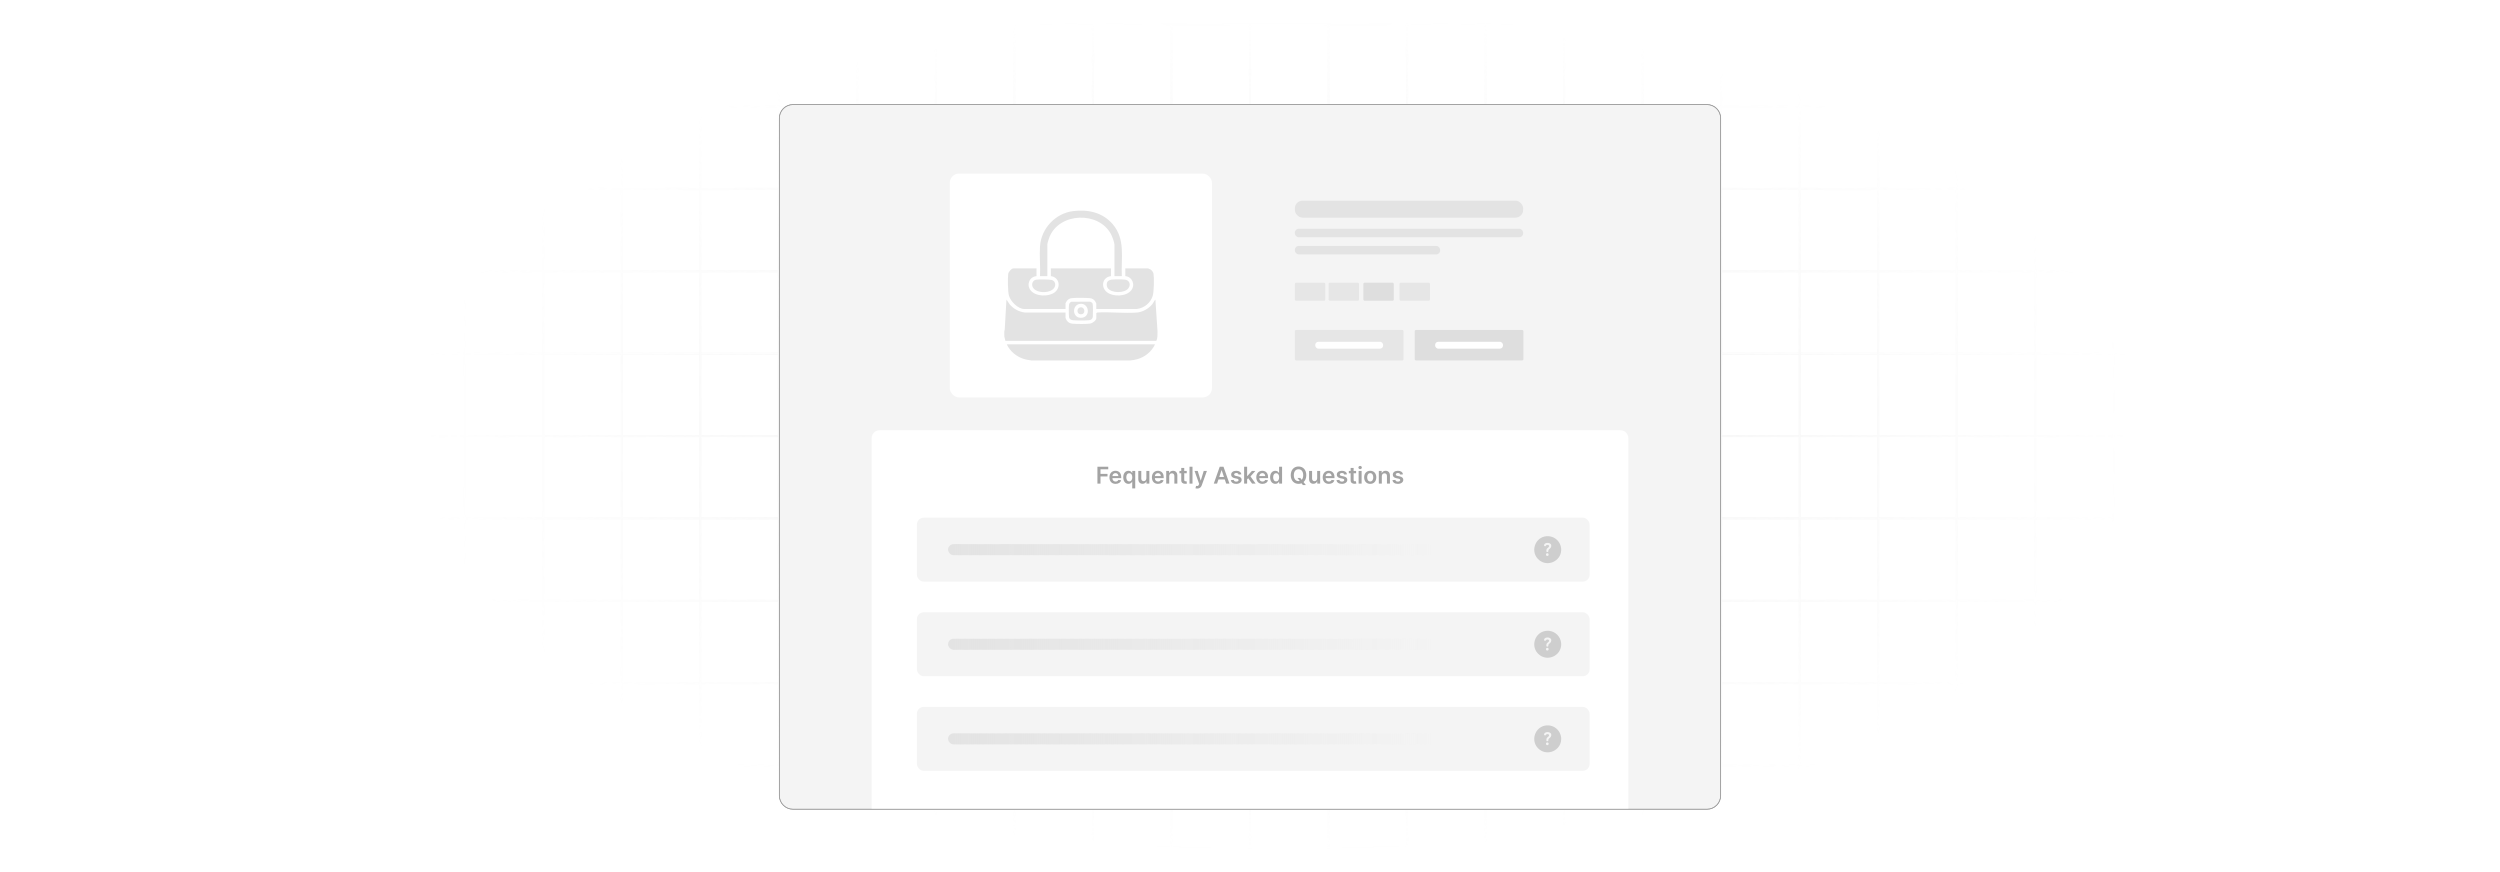 <?xml version="1.0" encoding="UTF-8"?>
<svg id="Layer_1" data-name="Layer 1" xmlns="http://www.w3.org/2000/svg" xmlns:xlink="http://www.w3.org/1999/xlink" viewBox="0 0 860 300">
  <defs>
    <filter id="luminosity-invert" x="39.647" y="-.272" width="782.115" height="300.272" color-interpolation-filters="sRGB" filterUnits="userSpaceOnUse">
      <feColorMatrix result="cm" values="-1 0 0 0 1 0 -1 0 0 1 0 0 -1 0 1 0 0 0 1 0"/>
    </filter>
    <radialGradient id="radial-gradient" cx="439.235" cy="148.479" fx="439.235" fy="148.479" r="298.487" gradientTransform="translate(0 74.962) scale(1 .495)" gradientUnits="userSpaceOnUse">
      <stop offset=".123" stop-color="#000" stop-opacity=".95"/>
      <stop offset="1" stop-color="#000" stop-opacity="0"/>
    </radialGradient>
    <mask id="mask" x="39.647" y="-.272" width="782.115" height="300.272" maskUnits="userSpaceOnUse">
      <g filter="url(#luminosity-invert)">
        <rect x="39.647" y="-.272" width="782.115" height="300.272" fill="url(#radial-gradient)"/>
      </g>
    </mask>
    <linearGradient id="linear-gradient" x1="326.13" y1="189.083" x2="494.667" y2="189.083" gradientUnits="userSpaceOnUse">
      <stop offset="0" stop-color="#e3e3e3"/>
      <stop offset="1" stop-color="#e3e3e3" stop-opacity="0"/>
    </linearGradient>
    <linearGradient id="linear-gradient-2" y1="221.625" y2="221.625" xlink:href="#linear-gradient"/>
    <linearGradient id="linear-gradient-3" y1="254.167" y2="254.167" xlink:href="#linear-gradient"/>
  </defs>
  <rect y="0" width="860" height="300" fill="#fff"/>
  <g mask="url(#mask)">
    <g opacity=".4">
      <path d="M808.41,291.922H51.59V8.078h756.819v283.845ZM52.09,291.422h755.819V8.578H52.09v282.845Z" fill="#e6e6e6" stroke="#d6d6d6" stroke-miterlimit="10" stroke-width=".25"/>
      <rect x="51.84" y="36.413" width="756.319" height=".5" fill="#e6e6e6" stroke="#d6d6d6" stroke-miterlimit="10" stroke-width=".25"/>
      <rect x="51.84" y="64.747" width="756.319" height=".5" fill="#e6e6e6" stroke="#d6d6d6" stroke-miterlimit="10" stroke-width=".25"/>
      <rect x="51.84" y="93.082" width="756.319" height=".5" fill="#e6e6e6" stroke="#d6d6d6" stroke-miterlimit="10" stroke-width=".25"/>
      <rect x="51.84" y="121.415" width="756.319" height=".5" fill="none" stroke="#d6d6d6" stroke-miterlimit="10" stroke-width=".25"/>
      <rect x="51.84" y="149.75" width="756.319" height=".5" fill="#e6e6e6" stroke="#d6d6d6" stroke-miterlimit="10" stroke-width=".25"/>
      <rect x="51.84" y="178.084" width="756.319" height=".5" fill="#e6e6e6" stroke="#d6d6d6" stroke-miterlimit="10" stroke-width=".25"/>
      <rect x="51.84" y="206.418" width="756.319" height=".5" fill="#e6e6e6" stroke="#d6d6d6" stroke-miterlimit="10" stroke-width=".25"/>
      <rect x="51.84" y="234.753" width="756.319" height=".5" fill="#e6e6e6" stroke="#d6d6d6" stroke-miterlimit="10" stroke-width=".25"/>
      <rect x="51.84" y="263.087" width="756.319" height=".5" fill="#e6e6e6" stroke="#d6d6d6" stroke-miterlimit="10" stroke-width=".25"/>
      <rect x="780.898" y="8.328" width=".5" height="283.345" fill="#e6e6e6" stroke="#d6d6d6" stroke-miterlimit="10" stroke-width=".25"/>
      <rect x="753.887" y="8.328" width=".5" height="283.345" fill="#e6e6e6" stroke="#d6d6d6" stroke-miterlimit="10" stroke-width=".25"/>
      <rect x="726.875" y="8.328" width=".5" height="283.345" fill="#e6e6e6" stroke="#d6d6d6" stroke-miterlimit="10" stroke-width=".25"/>
      <rect x="699.864" y="8.328" width=".5" height="283.345" fill="#e6e6e6" stroke="#d6d6d6" stroke-miterlimit="10" stroke-width=".25"/>
      <rect x="672.852" y="8.328" width=".5" height="283.345" fill="#e6e6e6" stroke="#d6d6d6" stroke-miterlimit="10" stroke-width=".25"/>
      <rect x="645.841" y="8.328" width=".5" height="283.345" fill="#e6e6e6" stroke="#d6d6d6" stroke-miterlimit="10" stroke-width=".25"/>
      <rect x="618.83" y="8.328" width=".5" height="283.345" fill="#e6e6e6" stroke="#d6d6d6" stroke-miterlimit="10" stroke-width=".25"/>
      <rect x="591.818" y="8.328" width=".5" height="283.345" fill="#e6e6e6" stroke="#d6d6d6" stroke-miterlimit="10" stroke-width=".25"/>
      <rect x="564.807" y="8.328" width=".5" height="283.345" fill="#e6e6e6" stroke="#d6d6d6" stroke-miterlimit="10" stroke-width=".25"/>
      <rect x="537.795" y="8.328" width=".5" height="283.345" fill="#e6e6e6" stroke="#d6d6d6" stroke-miterlimit="10" stroke-width=".25"/>
      <rect x="510.784" y="8.328" width=".5" height="283.345" fill="#e6e6e6" stroke="#d6d6d6" stroke-miterlimit="10" stroke-width=".25"/>
      <rect x="483.772" y="8.328" width=".5" height="283.345" fill="#e6e6e6" stroke="#d6d6d6" stroke-miterlimit="10" stroke-width=".25"/>
      <rect x="456.761" y="8.328" width=".5" height="283.345" fill="#e6e6e6" stroke="#d6d6d6" stroke-miterlimit="10" stroke-width=".25"/>
      <rect x="429.75" y="8.328" width=".5" height="283.345" fill="#e6e6e6" stroke="#d6d6d6" stroke-miterlimit="10" stroke-width=".25"/>
      <rect x="402.738" y="8.328" width=".5" height="283.345" fill="#e6e6e6" stroke="#d6d6d6" stroke-miterlimit="10" stroke-width=".25"/>
      <rect x="375.727" y="8.328" width=".5" height="283.345" fill="#e6e6e6" stroke="#d6d6d6" stroke-miterlimit="10" stroke-width=".25"/>
      <rect x="348.716" y="8.328" width=".5" height="283.345" fill="#e6e6e6" stroke="#d6d6d6" stroke-miterlimit="10" stroke-width=".25"/>
      <rect x="321.704" y="8.328" width=".5" height="283.345" fill="#e6e6e6" stroke="#d6d6d6" stroke-miterlimit="10" stroke-width=".25"/>
      <rect x="294.693" y="8.328" width=".5" height="283.345" fill="#e6e6e6" stroke="#d6d6d6" stroke-miterlimit="10" stroke-width=".25"/>
      <rect x="267.682" y="8.328" width=".5" height="283.345" fill="#e6e6e6" stroke="#d6d6d6" stroke-miterlimit="10" stroke-width=".25"/>
      <rect x="240.67" y="8.328" width=".5" height="283.345" fill="#e6e6e6" stroke="#d6d6d6" stroke-miterlimit="10" stroke-width=".25"/>
      <rect x="213.659" y="8.328" width=".5" height="283.345" fill="#e6e6e6" stroke="#d6d6d6" stroke-miterlimit="10" stroke-width=".25"/>
      <rect x="186.648" y="8.328" width=".5" height="283.345" fill="#e6e6e6" stroke="#d6d6d6" stroke-miterlimit="10" stroke-width=".25"/>
      <rect x="159.636" y="8.328" width=".5" height="283.345" fill="#e6e6e6" stroke="#d6d6d6" stroke-miterlimit="10" stroke-width=".25"/>
      <rect x="132.625" y="8.328" width=".5" height="283.345" fill="#e6e6e6" stroke="#d6d6d6" stroke-miterlimit="10" stroke-width=".25"/>
      <rect x="105.613" y="8.328" width=".5" height="283.345" fill="#e6e6e6" stroke="#d6d6d6" stroke-miterlimit="10" stroke-width=".25"/>
      <rect x="78.602" y="8.328" width=".5" height="283.345" fill="#e6e6e6" stroke="#d6d6d6" stroke-miterlimit="10" stroke-width=".25"/>
    </g>
  </g>
  <g>
    <rect x="268.094" y="35.968" width="323.812" height="242.41" rx="4.707" ry="4.707" fill="#f4f4f4"/>
    <path d="M587.199,36.093c2.53,0,4.582,2.051,4.582,4.582v232.997c0,2.53-2.051,4.582-4.582,4.582h-314.398c-2.53,0-4.582-2.051-4.582-4.582V40.675c0-2.53,2.051-4.582,4.582-4.582h314.398M587.199,35.843h-314.398c-2.664,0-4.832,2.167-4.832,4.832v232.997c0,2.664,2.167,4.832,4.832,4.832h314.398c2.664,0,4.832-2.167,4.832-4.832V40.675c0-2.664-2.167-4.832-4.832-4.832h0Z" fill="#b5b5b5"/>
  </g>
  <path d="M302.589,147.999h254.822c1.516,0,2.747,1.231,2.747,2.747v127.508h-260.315v-127.508c0-1.516,1.231-2.747,2.747-2.747Z" fill="#fff"/>
  <path d="M587.199,36.093c2.53,0,4.582,2.051,4.582,4.582v232.997c0,2.53-2.051,4.582-4.582,4.582h-314.398c-2.53,0-4.582-2.051-4.582-4.582V40.675c0-2.53,2.051-4.582,4.582-4.582h314.398M587.199,35.843h-314.398c-2.664,0-4.832,2.167-4.832,4.832v232.997c0,2.664,2.167,4.832,4.832,4.832h314.398c2.664,0,4.832-2.167,4.832-4.832V40.675c0-2.664-2.167-4.832-4.832-4.832h0Z" fill="#969696"/>
  <g>
    <rect x="326.721" y="59.714" width="90.196" height="77.005" rx="3.188" ry="3.188" fill="#fff"/>
    <g>
      <rect x="445.43" y="69.026" width="78.531" height="5.841" rx="2.648" ry="2.648" fill="#e3e3e3"/>
      <rect x="445.43" y="78.694" width="78.531" height="2.921" rx="1.324" ry="1.324" fill="#e3e3e3"/>
      <rect x="445.43" y="84.596" width="49.974" height="2.921" rx="1.324" ry="1.324" fill="#e3e3e3"/>
      <rect x="445.43" y="97.237" width="10.47" height="6.219" rx=".436" ry=".436" fill="#e6e6e6"/>
      <rect x="445.43" y="113.507" width="37.38" height="10.492" rx=".436" ry=".436" fill="#e6e6e6"/>
      <rect x="486.665" y="113.507" width="37.38" height="10.492" rx=".436" ry=".436" fill="#dedede"/>
      <rect x="457.032" y="97.237" width="10.47" height="6.219" rx=".436" ry=".436" fill="#e6e6e6"/>
      <rect x="468.992" y="97.246" width="10.47" height="6.219" rx=".436" ry=".436" fill="#dedede"/>
      <rect x="481.43" y="97.237" width="10.47" height="6.219" rx=".436" ry=".436" fill="#e6e6e6"/>
      <rect x="452.447" y="117.573" width="23.347" height="2.36" rx="1.07" ry="1.07" fill="#fff"/>
      <rect x="493.681" y="117.573" width="23.347" height="2.36" rx="1.07" ry="1.07" fill="#fff"/>
    </g>
    <g>
      <path d="M345.495,113.76c.001-.031.162-.18.125-.291l.598-10.418,1.084,1.621c1.316,1.557,3.192,2.582,5.225,2.835l14.016-.004v1.865c0,.08.343.77.429.895.481.701,1.199,1.023,2.033,1.095,1.351.116,4.814.16,6.084-.058.702-.12,2.038-1.088,2.038-1.812v-1.805l.415-.187c4.414-.252,9.235.357,13.601.011,1.885-.149,4.052-1.368,5.225-2.835.411-.514.641-1.153,1.084-1.622l.728,10.886c-.022,1.093.099,2.335-.426,3.314h-51.896c-.053-.438-.317-1.036-.361-1.444-.061-.578-.025-1.446,0-2.046Z" fill="#e3e3e3"/>
      <path d="M354.756,123.988c-.958-.159-1.804-.26-2.739-.569-2.429-.802-4.612-2.63-5.68-4.967h50.994c-1.127,2.459-3.445,4.355-6.042,5.086-.71.2-1.651.397-2.377.45h-34.156Z" fill="#e3e3e3"/>
      <path d="M356.56,92.339v2.647c-2.454.213-3.538,2.944-2.042,4.871,1.702,2.191,6.174,2.311,8.285.715,2.292-1.733,1.601-5.228-1.313-5.585v-2.647h20.686v2.647c-2.986.347-3.647,3.817-1.313,5.585,2.11,1.599,6.583,1.475,8.285-.715,1.478-1.901.386-4.642-2.042-4.871v-2.647h7.878c.053,0,.717.312.823.38.475.308.919.95,1.013,1.514.237,1.415.13,6.141-.271,7.494-.738,2.49-2.959,4.276-5.535,4.57l-13.889.002v-1.865c0-.064-.244-.538-.308-.654-.393-.711-1.104-1.143-1.912-1.216-1.355-.121-5.21-.178-6.471.034-.543.091-1.145.501-1.464.942-.068.094-.428.73-.428.775v1.986h-14.132c-2.223,0-4.769-2.588-5.345-4.64-.373-1.329-.431-6.015-.237-7.444.089-.654,1.09-1.876,1.733-1.876h7.998Z" fill="#e3e3e3"/>
      <path d="M385.906,94.987h-2.526v-10.77c0-.791-.787-2.878-1.183-3.63-4.188-7.965-17.684-7.549-21.159.891-.209.509-.75,2.145-.75,2.619v10.891h-2.526c.17-3.364-.229-6.949.001-10.288.422-6.131,5.294-11.306,11.379-12.08,5.141-.654,10.185.464,13.632,4.501,4.44,5.199,2.847,11.567,3.13,17.867Z" fill="#e3e3e3"/>
      <path d="M368.557,103.801l6.35-.035c.358.044.857.384.963.721.144.458.13,3.902.056,4.522-.081.685-.613,1.066-1.266,1.14-1.274.146-4.241.126-5.537.005-.63-.059-1.264-.355-1.372-1.034-.115-.726-.113-3.586-.012-4.331.063-.466.41-.799.817-.988ZM371.567,104.522c-3.042.333-2.745,5.231.678,4.774,2.997-.4,2.408-5.112-.678-4.774Z" fill="#e3e3e3"/>
      <path d="M356.407,96.218c.791-.144,4.668-.119,5.39.087,1.016.289,1.426,1.328,1.073,2.289-.914,2.486-6.632,2.522-7.656.087-.428-1.018.054-2.255,1.194-2.463Z" fill="#e3e3e3"/>
      <path d="M381.136,96.713c.264-.262.849-.482,1.222-.522,1.002-.109,3.702-.123,4.68.011,1.537.21,2.02,1.724,1.152,2.937-1.31,1.832-6.012,1.778-7.195-.14-.393-.636-.419-1.731.141-2.285Z" fill="#e3e3e3"/>
      <path d="M371.685,105.719c1.629-.2,1.942,2.572-.032,2.39-1.355-.125-1.33-2.223.032-2.39Z" fill="#e3e3e3"/>
    </g>
  </g>
  <rect x="315.414" y="178.084" width="231.411" height="21.997" rx="2.356" ry="2.356" fill="#f4f4f4"/>
  <rect x="315.414" y="210.626" width="231.411" height="21.997" rx="2.356" ry="2.356" fill="#f4f4f4"/>
  <rect x="315.414" y="243.168" width="231.411" height="21.997" rx="2.356" ry="2.356" fill="#f4f4f4"/>
  <rect x="326.13" y="187.187" width="168.538" height="3.793" rx="1.897" ry="1.897" fill="url(#linear-gradient)"/>
  <rect x="326.13" y="219.728" width="168.538" height="3.793" rx="1.897" ry="1.897" fill="url(#linear-gradient-2)"/>
  <rect x="326.13" y="252.27" width="168.538" height="3.793" rx="1.897" ry="1.897" fill="url(#linear-gradient-3)"/>
  <g>
    <path d="M377.515,160.554h3.724v.883h-2.67v1.578h2.415v.883h-2.415v2.469h-1.054v-5.812Z" fill="#a3a3a3"/>
    <path d="M381.648,164.212c0-1.345.815-2.262,2.063-2.262,1.073,0,1.993.672,1.993,2.202v.315h-3.037c.009.747.448,1.184,1.112,1.184.442,0,.783-.193.923-.562l.959.108c-.182.758-.88,1.254-1.895,1.254-1.315,0-2.118-.871-2.118-2.239ZM384.72,163.775c-.006-.593-.403-1.024-.993-1.024-.613,0-1.024.468-1.056,1.024h2.049Z" fill="#a3a3a3"/>
    <path d="M389.486,168.001v-2.322h-.042c-.162.318-.5.764-1.249.764-1.027,0-1.797-.815-1.797-2.251,0-1.453.792-2.242,1.8-2.242.769,0,1.09.462,1.246.777h.06v-.721h1.01v5.994h-1.027ZM388.481,162.793c-.684,0-1.035.582-1.035,1.394,0,.817.357,1.414,1.035,1.414.656,0,1.025-.568,1.025-1.414s-.363-1.394-1.025-1.394Z" fill="#a3a3a3"/>
    <path d="M394.353,162.007h1.027v4.359h-.997v-.775h-.045c-.198.488-.658.832-1.312.832-.856,0-1.453-.593-1.453-1.64v-2.776h1.027v2.617c0,.554.329.903.823.903.454,0,.929-.33.929-.994v-2.526Z" fill="#a3a3a3"/>
    <path d="M396.254,164.212c0-1.345.815-2.262,2.063-2.262,1.072,0,1.992.672,1.992,2.202v.315h-3.037c.009.747.449,1.184,1.113,1.184.442,0,.783-.193.922-.562l.959.108c-.182.758-.88,1.254-1.895,1.254-1.315,0-2.117-.871-2.117-2.239ZM399.325,163.775c-.006-.593-.403-1.024-.994-1.024-.612,0-1.024.468-1.056,1.024h2.05Z" fill="#a3a3a3"/>
    <path d="M402.21,166.367h-1.027v-4.359h.981v.741h.052c.198-.485.646-.797,1.3-.797.899,0,1.495.596,1.492,1.64v2.776h-1.027v-2.617c0-.582-.317-.931-.849-.931-.542,0-.922.363-.922.994v2.554Z" fill="#a3a3a3"/>
    <path d="M408.237,162.802h-.86v2.253c0,.414.207.505.466.505.128,0,.244-.025.301-.04l.173.803c-.11.037-.311.094-.605.102-.771.023-1.368-.38-1.362-1.201v-2.423h-.618v-.795h.618v-1.044h1.027v1.044h.86v.795Z" fill="#a3a3a3"/>
    <path d="M410.219,166.367h-1.027v-5.812h1.027v5.812Z" fill="#a3a3a3"/>
    <path d="M411.231,167.948l.238-.823c.449.13.747.091.94-.389l.102-.278-1.581-4.45h1.09l1.005,3.292h.046l1.007-3.292h1.093l-1.76,4.927c-.244.687-.737,1.13-1.532,1.13-.301,0-.531-.068-.647-.116Z" fill="#a3a3a3"/>
    <path d="M417.538,166.367l2.046-5.812h1.3l2.05,5.812h-1.124l-.482-1.433h-2.186l-.479,1.433h-1.124ZM421.043,164.088l-.786-2.342h-.046l-.786,2.342h1.618Z" fill="#a3a3a3"/>
    <path d="M426.101,163.262c-.079-.287-.329-.545-.804-.545-.428,0-.755.205-.752.499-.003.252.174.406.616.505l.743.159c.823.179,1.224.559,1.227,1.181-.003.826-.772,1.391-1.862,1.391-1.069,0-1.742-.474-1.87-1.274l1.002-.097c.088.392.395.596.865.596.488,0,.812-.225.812-.522,0-.247-.188-.409-.588-.497l-.743-.156c-.838-.173-1.23-.593-1.227-1.229-.003-.806.713-1.322,1.763-1.322,1.022,0,1.612.471,1.754,1.209l-.936.102Z" fill="#a3a3a3"/>
    <path d="M427.983,160.554h1.027v3.204h.071l1.566-1.751h1.201l-1.69,1.882,1.788,2.478h-1.228l-1.334-1.865-.375.4v1.464h-1.027v-5.812Z" fill="#a3a3a3"/>
    <path d="M432.165,164.212c0-1.345.815-2.262,2.063-2.262,1.073,0,1.993.672,1.993,2.202v.315h-3.037c.009.747.448,1.184,1.112,1.184.442,0,.783-.193.923-.562l.959.108c-.182.758-.88,1.254-1.895,1.254-1.315,0-2.118-.871-2.118-2.239ZM435.236,163.775c-.006-.593-.403-1.024-.993-1.024-.613,0-1.024.468-1.056,1.024h2.049Z" fill="#a3a3a3"/>
    <path d="M436.916,164.193c0-1.453.792-2.242,1.799-2.242.769,0,1.09.462,1.246.777h.043v-2.174h1.03v5.812h-1.011v-.687h-.062c-.162.318-.499.764-1.249.764-1.027,0-1.796-.815-1.796-2.251ZM440.023,164.187c0-.846-.363-1.394-1.024-1.394-.685,0-1.036.582-1.036,1.394,0,.817.357,1.414,1.036,1.414.655,0,1.024-.568,1.024-1.414Z" fill="#a3a3a3"/>
    <path d="M448.417,165.833l.806,1.033h-1.022l-.479-.61c-.315.125-.661.19-1.03.19-1.527,0-2.671-1.11-2.671-2.986,0-1.879,1.144-2.986,2.671-2.986,1.524,0,2.671,1.107,2.671,2.986,0,1.053-.36,1.862-.945,2.373ZM447.287,164.414l.494.642c.329-.344.522-.88.522-1.595,0-1.323-.664-2.041-1.612-2.041-.945,0-1.612.718-1.612,2.041s.667,2.041,1.612,2.041c.15,0,.292-.017.429-.054l-.786-1.033h.953Z" fill="#a3a3a3"/>
    <path d="M453.106,162.007h1.027v4.359h-.997v-.775h-.045c-.198.488-.658.832-1.312.832-.856,0-1.453-.593-1.453-1.64v-2.776h1.027v2.617c0,.554.329.903.823.903.454,0,.929-.33.929-.994v-2.526Z" fill="#a3a3a3"/>
    <path d="M455.007,164.212c0-1.345.815-2.262,2.063-2.262,1.072,0,1.992.672,1.992,2.202v.315h-3.037c.009.747.449,1.184,1.113,1.184.442,0,.783-.193.922-.562l.959.108c-.182.758-.88,1.254-1.895,1.254-1.315,0-2.117-.871-2.117-2.239ZM458.078,163.775c-.006-.593-.403-1.024-.994-1.024-.612,0-1.024.468-1.056,1.024h2.05Z" fill="#a3a3a3"/>
    <path d="M462.444,163.262c-.079-.287-.329-.545-.804-.545-.428,0-.755.205-.752.499-.003.252.174.406.616.505l.743.159c.823.179,1.224.559,1.227,1.181-.003.826-.772,1.391-1.862,1.391-1.069,0-1.742-.474-1.87-1.274l1.002-.097c.088.392.395.596.865.596.488,0,.812-.225.812-.522,0-.247-.188-.409-.588-.497l-.743-.156c-.838-.173-1.23-.593-1.227-1.229-.003-.806.713-1.322,1.763-1.322,1.022,0,1.612.471,1.754,1.209l-.936.102Z" fill="#a3a3a3"/>
    <path d="M466.504,162.802h-.859v2.253c0,.414.207.505.465.505.128,0,.244-.025.301-.04l.174.803c-.111.037-.312.094-.605.102-.772.023-1.368-.38-1.362-1.201v-2.423h-.619v-.795h.619v-1.044h1.027v1.044h.859v.795Z" fill="#a3a3a3"/>
    <path d="M467.288,160.833c0-.31.267-.559.596-.559.326,0,.594.249.594.559,0,.306-.268.556-.594.556-.329,0-.596-.25-.596-.556ZM467.367,162.007h1.027v4.359h-1.027v-4.359Z" fill="#a3a3a3"/>
    <path d="M469.265,164.204c0-1.351.812-2.253,2.089-2.253,1.277,0,2.089.902,2.089,2.253,0,1.348-.811,2.248-2.089,2.248-1.276,0-2.089-.899-2.089-2.248ZM472.401,164.201c0-.797-.347-1.436-1.042-1.436-.706,0-1.053.639-1.053,1.436s.347,1.428,1.053,1.428c.695,0,1.042-.63,1.042-1.428Z" fill="#a3a3a3"/>
    <path d="M475.344,166.367h-1.027v-4.359h.981v.741h.051c.199-.485.647-.797,1.301-.797.899,0,1.495.596,1.492,1.64v2.776h-1.027v-2.617c0-.582-.317-.931-.849-.931-.542,0-.922.363-.922.994v2.554Z" fill="#a3a3a3"/>
    <path d="M481.703,163.262c-.08-.287-.329-.545-.804-.545-.429,0-.755.205-.752.499-.003.252.173.406.616.505l.743.159c.823.179,1.224.559,1.227,1.181-.003.826-.772,1.391-1.862,1.391-1.069,0-1.742-.474-1.87-1.274l1.002-.097c.088.392.395.596.865.596.488,0,.811-.225.811-.522,0-.247-.186-.409-.587-.497l-.744-.156c-.837-.173-1.228-.593-1.226-1.229-.003-.806.712-1.322,1.763-1.322,1.022,0,1.611.471,1.754,1.209l-.936.102Z" fill="#a3a3a3"/>
  </g>
  <path d="M532.699,184.445l.474.06c1.984.325,3.571,1.957,3.832,3.955.014.109.011.228.039.333-.008.192.011.389,0,.58-.215,3.68-4.546,5.661-7.476,3.376-3.367-2.626-1.676-8.055,2.551-8.303h.579ZM533.381,187.113c-.498-.498-1.733-.5-2.127.133-.135.217-.171.533.111.643.356.14.365-.19.575-.338.241-.169.823-.146.923.179.141.455-.407.671-.644.934-.237.262-.32.62-.28.969.03.27.305.303.522.232.22-.071.15-.274.168-.448.044-.423.39-.535.641-.808.391-.424.565-1.043.111-1.497ZM532.188,190.317c-.548.088-.469.962.103.938.638-.027.567-1.045-.103-.938Z" fill="#cecece"/>
  <path d="M532.699,249.528l.474.06c1.984.325,3.571,1.957,3.832,3.955.014.109.011.228.039.333-.008.192.011.389,0,.58-.215,3.68-4.546,5.661-7.476,3.376-3.367-2.626-1.676-8.055,2.551-8.303h.579ZM533.381,252.197c-.498-.498-1.733-.5-2.127.133-.135.217-.171.533.111.643.356.14.365-.19.575-.338.241-.169.823-.146.923.179.141.455-.407.671-.644.934-.237.262-.32.62-.28.969.03.27.305.303.522.232.22-.071.15-.274.168-.448.044-.423.39-.535.641-.808.391-.424.565-1.043.111-1.497ZM532.188,255.401c-.548.088-.469.962.103.938.638-.027.567-1.045-.103-.938Z" fill="#cecece"/>
  <path d="M532.699,216.986l.474.06c1.984.325,3.571,1.957,3.832,3.955.014.109.011.228.039.333-.008.192.011.389,0,.58-.215,3.68-4.546,5.661-7.476,3.376-3.367-2.626-1.676-8.055,2.551-8.303h.579ZM533.381,219.655c-.498-.498-1.733-.5-2.127.133-.135.217-.171.533.111.643.356.14.365-.19.575-.338.241-.169.823-.146.923.179.141.455-.407.671-.644.934-.237.262-.32.62-.28.969.03.27.305.303.522.232.22-.071.15-.274.168-.448.044-.423.39-.535.641-.808.391-.424.565-1.043.111-1.497ZM532.188,222.859c-.548.088-.469.962.103.938.638-.027.567-1.045-.103-.938Z" fill="#cecece"/>
</svg>